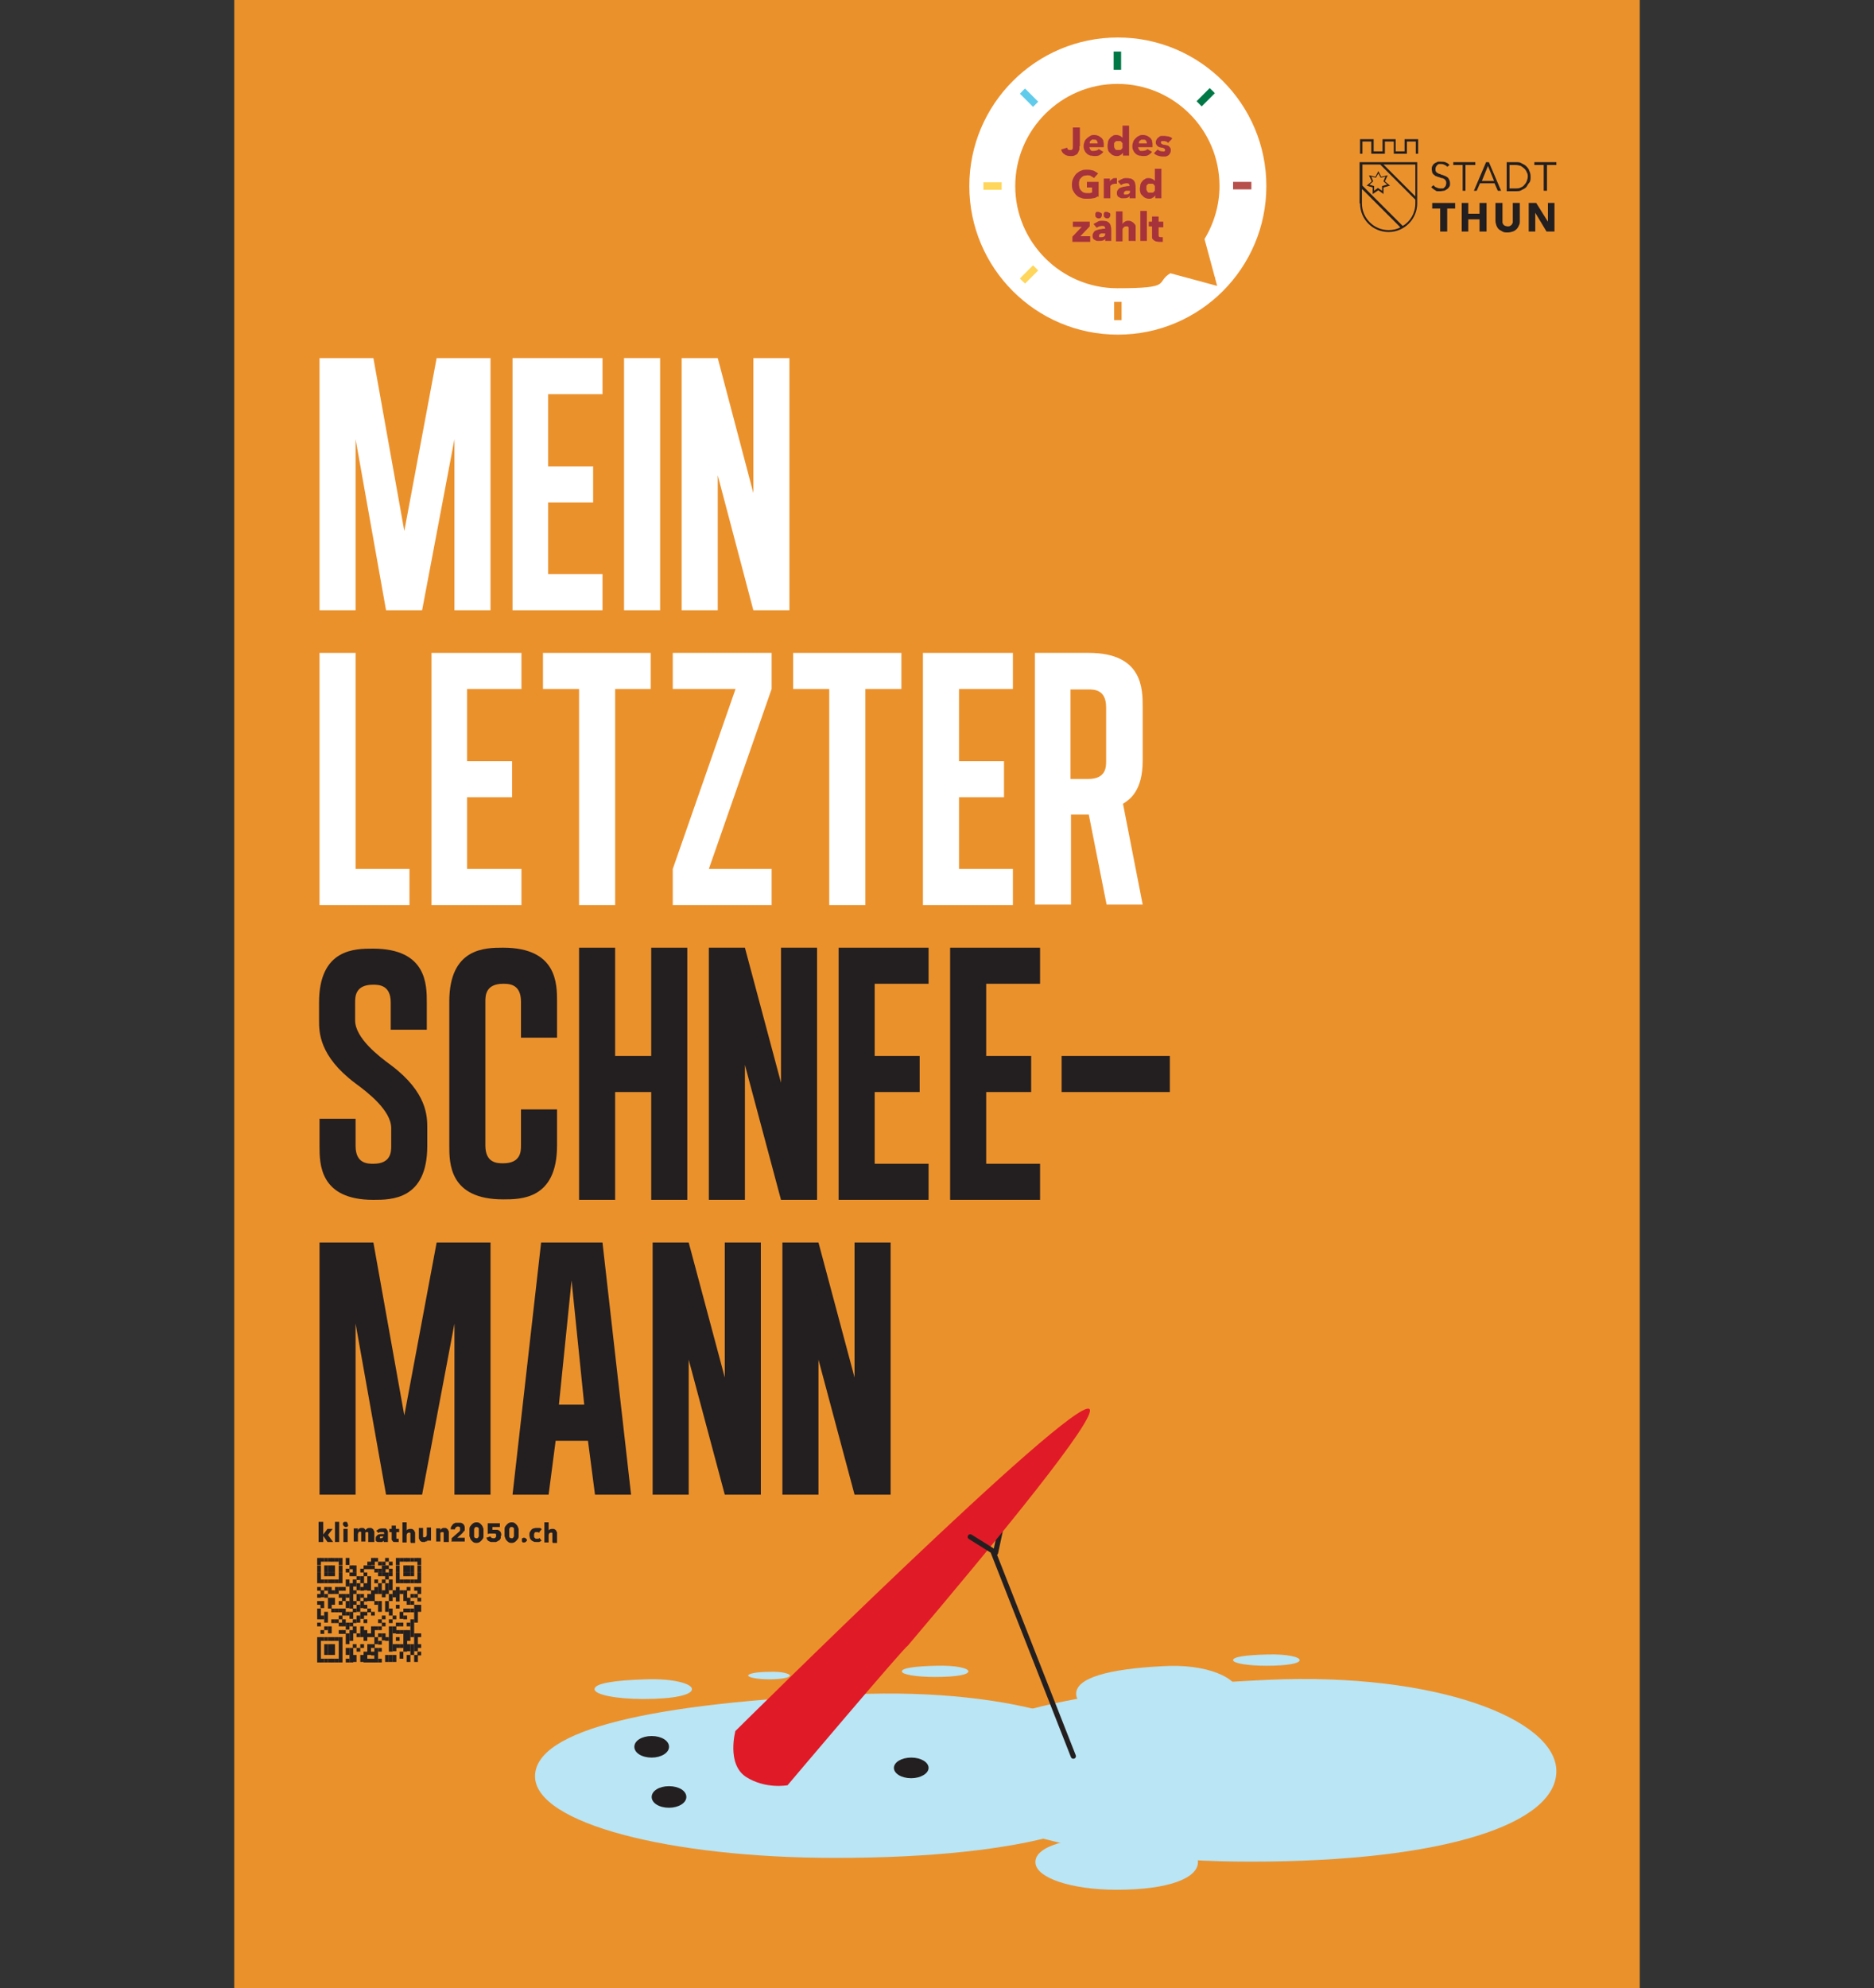 <?xml version="1.0" encoding="UTF-8"?>
<svg id="Layer_1" data-name="Layer 1" xmlns="http://www.w3.org/2000/svg" xmlns:xlink="http://www.w3.org/1999/xlink" version="1.1" viewBox="0 0 400 424.2">
  <rect x="0" y="0" width="400" height="424.2" fill="#333333" stroke="none"/>
  <defs>
    <style>
      .cls-1 {
        fill: #007846;
      }

      .cls-1, .cls-2, .cls-3, .cls-4, .cls-5, .cls-6, .cls-7, .cls-8, .cls-9, .cls-10, .cls-11, .cls-12 {
        stroke-width: 0px;
      }

      .cls-2 {
        fill: #ffd65c;
      }

      .cls-13 {
        clip-path: url(#clippath);
      }

      .cls-3, .cls-14 {
        fill: none;
      }

      .cls-4 {
        fill: #d1edf7;
      }

      .cls-5 {
        fill: #60cbea;
      }

      .cls-6 {
        fill: #a6323c;
      }

      .cls-15 {
        clip-path: url(#clippath-1);
      }

      .cls-16 {
        clip-path: url(#clippath-4);
      }

      .cls-17 {
        clip-path: url(#clippath-3);
      }

      .cls-18 {
        clip-path: url(#clippath-2);
      }

      .cls-19 {
        clip-path: url(#clippath-7);
      }

      .cls-20 {
        clip-path: url(#clippath-6);
      }

      .cls-21 {
        clip-path: url(#clippath-5);
      }

      .cls-7 {
        fill: #b74f4a;
      }

      .cls-8 {
        fill: #231f20;
      }

      .cls-9 {
        fill: #eb912c;
      }

      .cls-10 {
        fill: #e11a27;
      }

      .cls-14 {
        stroke: #231f20;
        stroke-linecap: round;
        stroke-linejoin: round;
        stroke-width: 1.1px;
      }

      .cls-11 {
        fill: #b9e5f4;
      }

      .cls-12 {
        fill: #fff;
      }
    </style>
    <clipPath id="clippath">
      <rect class="cls-3" x="50" y="0" width="300" height="424.2"/>
    </clipPath>
    <clipPath id="clippath-1">
      <rect class="cls-3" x="50" y="0" width="300" height="424.2"/>
    </clipPath>
    <clipPath id="clippath-2">
      <rect class="cls-3" x="50" y="0" width="300" height="424.2"/>
    </clipPath>
    <clipPath id="clippath-3">
      <rect class="cls-3" x="50" y="0" width="300" height="424.2"/>
    </clipPath>
    <clipPath id="clippath-4">
      <rect class="cls-3" x="50" y="0" width="300" height="424.2"/>
    </clipPath>
    <clipPath id="clippath-5">
      <path class="cls-3" d="M182.1,361.5c-42.8,1.8-67.9,7.5-67.9,17.5s28.7,17.4,64.1,17.4,64.1-7.3,64.1-17.4-21.7-17.7-52.7-17.7-5,0-7.5.2"/>
    </clipPath>
    <clipPath id="clippath-6">
      <rect class="cls-3" x="50" y="0" width="300" height="424.2"/>
    </clipPath>
    <clipPath id="clippath-7">
      <rect class="cls-3" x="50" y="0" width="300" height="424.2"/>
    </clipPath>
  </defs>
  <rect class="cls-9" x="50" width="300" height="424.2"/>
  <g class="cls-13">
    <path class="cls-8" d="M296.5,49.6s0,0,0,0c0,0,0,0,0,0h0ZM290.8,40.4l8.1,8.1c-.7.4-1.6.6-2.5.6-3.1,0-5.7-2.5-5.7-5.7v-3ZM290.8,35.1h3.8l7.5,7.5v.8c0,2.1-1.1,3.9-2.7,4.8l-8.6-8.6v-4.6ZM302.1,35.1v6.8s-6.8-6.8-6.8-6.8h6.8ZM290.3,43.4c0,3.4,2.7,6.1,6.1,6.1,3.4,0,6.1-2.8,6.1-6.1v-8.8h-12.3v8.8ZM294.1,40.1h0s0,0,0,0h0ZM290.8,30.2h1.9v2.6h2.9v-2.6h1.9v2.6h2.8v-2.6h1.9v2.6h.5v-3.1h-2.9v2.6h-1.9v-2.6h-2.8v2.6h-1.9v-2.6h-2.9v3.1h.5v-2.6ZM296,39.4l-1,.3v1s-.9-.6-.9-.6l-.8.6v-1s-1-.3-1-.3l.8-.7-.4-1,1,.2.5-.9h0s.5.9.5.9l1-.2-.4,1,.8.7ZM296.2,37.4l-1.4.3-.6-1.2h0s-.6,1.2-.6,1.2l-1.4-.3.6,1.3-1.1.9,1.3.4v1.4s1.2-.8,1.2-.8l1.1.8v-1.4s1.4-.4,1.4-.4l-1.1-.9.6-1.3Z"/>
    <path class="cls-8" d="M308.9,35.6c-.1-.2-.3-.3-.5-.4-.2-.1-.5-.2-.7-.2s-.3,0-.5,0c-.2,0-.3.1-.4.2s-.2.2-.3.4-.1.3-.1.5,0,.4.1.5c0,.1.2.2.3.3.1,0,.3.2.4.2.2,0,.3.1.5.2.2,0,.4.1.6.2.2,0,.4.2.6.3.2.1.3.3.4.5.1.2.2.4.2.8s0,.6-.2.8c-.1.2-.3.4-.5.5-.2.1-.4.3-.6.3-.2,0-.5.1-.7.1s-.4,0-.6,0c-.2,0-.4,0-.5-.2-.2,0-.3-.2-.5-.3-.1-.1-.3-.2-.4-.4l.5-.4c.1.2.3.4.6.5.2.1.5.2.8.2s.3,0,.5,0c.2,0,.3-.1.4-.2.1-.1.2-.2.3-.4,0-.1.1-.3.1-.5s0-.4-.1-.5c0-.1-.2-.3-.3-.4-.1,0-.3-.2-.5-.2s-.4-.1-.6-.2c-.2,0-.4-.1-.6-.2-.2,0-.4-.2-.5-.3-.2-.1-.3-.3-.4-.5,0-.2-.1-.4-.1-.7s0-.5.2-.8c.1-.2.3-.4.5-.5.2-.1.4-.2.6-.3.2,0,.5,0,.7,0,.4,0,.8,0,1.1.2.3.1.5.3.7.5l-.5.4Z"/>
  </g>
  <polygon class="cls-8" points="312.8 40.7 312.2 40.7 312.2 35.2 310.2 35.2 310.2 34.6 314.9 34.6 314.9 35.2 312.8 35.2 312.8 40.7"/>
  <path class="cls-8" d="M316.2,38.6h2.7l-1.3-3.2-1.3,3.2ZM315.3,40.7h-.7l2.6-6.1h.6l2.6,6.1h-.7l-.7-1.6h-3.1l-.7,1.6Z"/>
  <g class="cls-15">
    <path class="cls-8" d="M322.2,40.2h1.2c.5,0,.9,0,1.2-.2.3-.1.6-.3.8-.6.2-.2.4-.5.5-.8.1-.3.2-.6.2-.9s0-.6-.2-.9c-.1-.3-.3-.6-.5-.8-.2-.2-.5-.4-.8-.6-.3-.1-.7-.2-1.2-.2h-1.2v5ZM321.6,34.6h2c.4,0,.8,0,1.1.2s.7.3,1,.6c.3.3.6.6.7,1,.2.4.3.8.3,1.3s0,1-.3,1.3-.4.7-.7,1c-.3.3-.7.4-1,.6s-.8.2-1.1.2h-2v-6.1Z"/>
  </g>
  <polygon class="cls-8" points="330.2 40.7 329.5 40.7 329.5 35.2 327.5 35.2 327.5 34.6 332.2 34.6 332.2 35.2 330.2 35.2 330.2 40.7"/>
  <polygon class="cls-8" points="308.9 44.5 308.9 49.4 307.4 49.4 307.4 44.5 305.7 44.5 305.7 43.3 310.6 43.3 310.6 44.5 308.9 44.5"/>
  <polygon class="cls-8" points="315.8 49.4 315.8 46.8 313.4 46.8 313.4 49.4 312 49.4 312 43.3 313.4 43.3 313.4 45.6 315.8 45.6 315.8 43.3 317.3 43.3 317.3 49.4 315.8 49.4"/>
  <g class="cls-18">
    <path class="cls-8" d="M324.2,48.1c-.1.3-.3.6-.5.8-.2.2-.5.4-.8.5s-.7.2-1.1.2-.8,0-1.1-.2-.6-.3-.8-.5c-.2-.2-.4-.5-.5-.8-.1-.3-.2-.6-.2-1v-3.8h1.5v3.7c0,.2,0,.3,0,.5,0,.1.1.3.2.4,0,.1.2.2.4.3.1,0,.3.1.5.1s.4,0,.5-.1c.1,0,.3-.2.4-.3,0-.1.2-.3.2-.4,0-.1,0-.3,0-.5v-3.7h1.5v3.8c0,.4,0,.7-.2,1"/>
  </g>
  <polygon class="cls-8" points="330.1 49.4 327.7 45.4 327.7 45.4 327.7 49.4 326.3 49.4 326.3 43.3 327.9 43.3 330.4 47.3 330.4 47.3 330.4 43.3 331.8 43.3 331.8 49.4 330.1 49.4"/>
  <g class="cls-17">
    <path class="cls-12" d="M238.6,71.4c17.5,0,31.7-14.2,31.7-31.7s-14.2-31.7-31.7-31.7-31.7,14.2-31.7,31.7,14.2,31.7,31.7,31.7"/>
    <path class="cls-1" d="M239.3,14.9v-3.9c-.3,0-.5,0-.8,0s-.5,0-.8,0v3.9h1.5Z"/>
    <path class="cls-9" d="M237.8,64.4v3.9c.3,0,.5,0,.8,0s.5,0,.8,0v-3.9h-1.5Z"/>
    <path class="cls-5" d="M221.6,21.7l-2.8-2.8c-.4.3-.7.7-1.1,1.1l2.8,2.8,1.1-1.1Z"/>
    <path class="cls-9" d="M255.5,57.6l2.8,2.8c.4-.3.7-.7,1.1-1.1l-2.8-2.8-1.1,1.1Z"/>
    <path class="cls-2" d="M213.8,38.9h-3.9c0,.3,0,.5,0,.8s0,.5,0,.8h3.9v-1.5Z"/>
    <path class="cls-7" d="M263.2,40.4h3.9c0-.3,0-.5,0-.8s0-.5,0-.8h-3.9v1.5Z"/>
    <path class="cls-2" d="M220.5,56.6l-2.8,2.8c.3.4.7.7,1.1,1.1l2.8-2.8-1.1-1.1Z"/>
    <path class="cls-1" d="M256.5,22.7l2.8-2.8c-.3-.4-.7-.7-1.1-1.1l-2.8,2.8,1.1,1.1Z"/>
    <path class="cls-9" d="M260.3,39.7c0-12.1-9.8-21.8-21.8-21.8s-21.8,9.8-21.8,21.8,9.8,21.8,21.8,21.8,8-1.2,11.3-3.2l10,2.7-2.7-10c2-3.3,3.2-7.2,3.2-11.3"/>
    <path class="cls-6" d="M248.3,48.3v-1h-1v-1.1h-1.4v1.1h-.7v1h.7v1.8c0,.2,0,.4,0,.6,0,.2.1.3.3.5.1.1.3.2.5.3.2,0,.4.1.7.1s.3,0,.4,0c.1,0,.3,0,.4,0v-1c0,0-.1,0-.2,0,0,0-.1,0-.2,0-.2,0-.3,0-.4-.1s-.1-.2-.1-.4v-1.6h1ZM244.8,45h-1.4v6.4h1.4v-6.4ZM242.4,51.5v-2.6c0-.2,0-.4,0-.6,0-.2-.1-.4-.3-.6s-.3-.3-.5-.4c-.2-.1-.4-.2-.7-.2s-.5,0-.8.2c-.2.1-.4.3-.5.5h0v-2.7h-1.4v6.4h1.4v-2.3c0-.3,0-.5.2-.6.1-.2.3-.3.6-.3s.2,0,.3,0c0,0,.1.1.2.2,0,0,0,.2,0,.3,0,.1,0,.2,0,.3v2.3h1.4ZM234.9,45.4c-.1-.1-.3-.2-.5-.2s-.2,0-.3,0c0,0-.2,0-.2.2,0,0-.1.1-.1.2,0,0,0,.2,0,.3,0,.2,0,.4.2.5.1.1.3.2.5.2s.4,0,.5-.2c.1-.1.2-.3.2-.5s0-.4-.2-.5M236.7,45.4c-.1-.1-.3-.2-.5-.2s-.2,0-.3,0c0,0-.2,0-.2.2,0,0-.1.1-.1.2,0,0,0,.2,0,.3,0,.2,0,.4.2.5.1.1.3.2.5.2s.4,0,.5-.2c.1-.1.2-.3.2-.5s0-.4-.2-.5M234.1,48.6c.1-.1.3-.2.5-.3.2,0,.4-.1.6-.1s.4,0,.5.1c.1,0,.2.3.2.5h0c-.3,0-.6,0-.9.1-.3,0-.6.1-.9.2-.3.1-.5.2-.6.4s-.3.4-.3.7,0,.5.1.6c0,.2.2.3.4.4s.3.2.5.2c.2,0,.4,0,.5,0,.3,0,.5,0,.7-.1.2,0,.4-.2.5-.4h0v.5h1.3v-2.1c0-.4,0-.7-.1-1,0-.3-.2-.5-.3-.7-.2-.2-.4-.3-.6-.4-.2,0-.5-.1-.9-.1s-.7,0-1,.2-.6.3-.9.5l.7.8ZM235.9,49.8c0,.3,0,.5-.2.6-.2.2-.4.2-.6.2s-.1,0-.2,0c0,0-.1,0-.2,0s-.1,0-.1-.1c0,0,0-.1,0-.2,0-.1,0-.2.1-.3,0,0,.2-.1.3-.2.1,0,.3,0,.4,0,.2,0,.3,0,.5,0h.2ZM232.7,51.5v-1.1h-2.1l2-2.1v-1h-3.6v1.1h1.9l-2,2.1v1.1h3.8Z"/>
    <path class="cls-6" d="M246.5,40.6c0,.1-.1.2-.2.3,0,.1-.2.2-.3.2-.1,0-.3,0-.4,0s-.3,0-.4,0c-.1,0-.2-.1-.3-.2,0-.1-.1-.2-.2-.4,0-.1,0-.3,0-.4s0-.3,0-.4c0-.1.1-.2.2-.3,0,0,.2-.2.3-.2.1,0,.3,0,.4,0s.3,0,.4,0c.1,0,.2.1.3.2,0,.1.2.2.2.3,0,.1,0,.3,0,.4s0,.3,0,.4M247.9,42.4v-6.4h-1.4v2.6h0c-.1-.1-.3-.3-.5-.4-.2-.1-.5-.2-.8-.2s-.6,0-.8.2c-.2.1-.5.3-.6.5-.2.2-.3.4-.4.7,0,.3-.1.6-.1.8s0,.6.1.8c0,.3.2.5.4.7.2.2.4.4.6.5.2.1.5.2.8.2s.6,0,.8-.2c.3-.1.4-.3.6-.5h0v.6h1.3ZM239.3,39.5c.1-.1.3-.2.5-.3.2,0,.4-.1.6-.1s.4,0,.5.1c.1,0,.2.3.2.5h0c-.3,0-.6,0-.9.1-.3,0-.6.1-.9.2-.3.1-.5.2-.6.4-.2.2-.3.4-.3.7s0,.5.1.6c0,.2.2.3.4.4.2.1.3.2.5.2.2,0,.4,0,.5,0,.3,0,.5,0,.7-.1.2,0,.4-.2.5-.4h0v.5h1.3v-2.1c0-.4,0-.7-.1-1,0-.3-.2-.5-.3-.7-.2-.2-.4-.3-.6-.4-.2,0-.5-.1-.9-.1s-.7,0-1,.2c-.3.1-.6.3-.9.5l.7.8ZM241.2,40.7c0,.3,0,.5-.2.6-.2.2-.4.2-.6.2s-.1,0-.2,0c0,0-.1,0-.2,0,0,0-.1,0-.1-.1,0,0,0-.1,0-.2,0-.1,0-.2.1-.3,0,0,.2-.1.3-.2.1,0,.3,0,.4,0,.2,0,.3,0,.5,0h.2ZM238.4,38s0,0-.1,0c0,0-.1,0-.2,0-.3,0-.5,0-.7.2-.2.1-.4.3-.5.5h0v-.6h-1.3v4.2h1.4v-2.2c0,0,0-.2,0-.3,0-.1,0-.2.2-.3,0,0,.2-.2.3-.2.1,0,.3-.1.5-.1s.1,0,.2,0,.1,0,.2,0v-1.2ZM234.5,42v-3.2h-2.5v1.2h1.1v1.1c-.1,0-.3,0-.4.1-.2,0-.3,0-.5,0-.3,0-.6,0-.8-.1-.2,0-.4-.2-.6-.4-.2-.2-.3-.4-.4-.6,0-.2-.1-.5-.1-.8s0-.5.1-.8c0-.2.2-.4.4-.6.2-.2.3-.3.6-.4.2,0,.5-.1.7-.1s.6,0,.8.2c.2.1.4.2.6.4l.9-1c-.3-.2-.6-.4-1-.6-.4-.1-.8-.2-1.3-.2s-.9,0-1.3.2c-.4.1-.7.4-1,.6-.3.3-.5.6-.7,1-.2.4-.3.8-.3,1.3s0,.9.2,1.3c.2.4.4.7.7,1,.3.3.6.5,1,.6.4.2.8.2,1.3.2s.9,0,1.3-.1c.4,0,.7-.2,1-.4"/>
    <path class="cls-6" d="M250.2,29.5c-.2-.2-.5-.3-.8-.4-.3,0-.6-.1-.9-.1s-.4,0-.6,0c-.2,0-.4.1-.6.3-.2.1-.3.3-.4.4-.1.2-.2.4-.2.6s0,.4.1.5c0,.1.2.3.3.4.1,0,.2.2.4.2.1,0,.3.1.4.1.3,0,.5.1.6.2.1,0,.2.2.2.3s0,.2-.2.3-.2,0-.3,0c-.2,0-.4,0-.6-.1-.2,0-.3-.2-.5-.3l-.8.8c.2.2.5.4.8.5.3.1.7.2,1,.2s.4,0,.6,0c.2,0,.4-.1.6-.2.2-.1.3-.3.4-.4.1-.2.2-.4.2-.7s0-.4-.1-.5c0-.1-.2-.3-.3-.4-.1-.1-.3-.2-.4-.2-.2,0-.3-.1-.5-.1-.3,0-.5-.1-.6-.2-.1,0-.2-.1-.2-.3s0-.2.2-.3c.1,0,.2,0,.4,0s.3,0,.5.1c.2,0,.3.2.4.3l.8-.8ZM246,30.2c-.1-.3-.3-.5-.4-.7-.2-.2-.4-.3-.7-.5-.3-.1-.5-.2-.9-.2s-.6,0-.9.2c-.3.1-.5.3-.7.5-.2.2-.4.4-.5.7s-.2.6-.2.9,0,.7.2,1c.1.3.3.5.5.7s.5.3.7.4c.3,0,.6.1.9.1s.8,0,1.1-.2c.3-.2.6-.4.8-.7l-1-.6c0,.1-.2.2-.4.3-.2,0-.3.1-.6.1s-.2,0-.4,0c-.1,0-.2,0-.3-.2,0,0-.2-.2-.2-.3,0,0,0-.2-.1-.3h3.1c0,0,0-.1,0-.2v-.2c0-.4,0-.7-.2-1M243.1,30.6c0-.1,0-.2,0-.3,0,0,.1-.2.2-.3,0,0,.2-.1.3-.2.1,0,.2,0,.4,0,.3,0,.5,0,.6.2.1.2.2.3.2.6h-1.8ZM239.6,31.5c0,.1-.1.2-.2.3,0,.1-.2.2-.3.2-.1,0-.3,0-.4,0s-.3,0-.4,0c-.1,0-.2-.1-.3-.2,0-.1-.1-.2-.2-.4,0-.1,0-.3,0-.4s0-.3,0-.4c0-.1.1-.2.2-.3,0,0,.2-.2.3-.2.1,0,.3,0,.4,0s.3,0,.4,0c.1,0,.2.1.3.2,0,.1.2.2.2.3,0,.1,0,.3,0,.4s0,.3,0,.4M241,33.2v-6.4h-1.4v2.6h0c-.1-.1-.3-.3-.5-.4-.2-.1-.5-.2-.8-.2s-.6,0-.8.2c-.2.1-.5.3-.6.5-.2.2-.3.4-.4.7,0,.3-.1.6-.1.8s0,.6.1.9c0,.3.2.5.4.7.2.2.4.4.6.5.2.1.5.2.8.2s.6,0,.8-.2c.3-.1.4-.3.6-.5h0v.6h1.3ZM235.6,30.2c-.1-.3-.3-.5-.4-.7-.2-.2-.4-.3-.7-.5-.3-.1-.5-.2-.9-.2s-.6,0-.9.2-.5.3-.7.5c-.2.2-.4.4-.5.7-.1.3-.2.6-.2.9s0,.7.2,1c.1.3.3.5.5.7.2.2.5.3.7.4.3,0,.6.1.9.1s.8,0,1.1-.2.6-.4.8-.7l-1-.6c0,.1-.2.2-.4.3-.2,0-.3.1-.6.1s-.2,0-.4,0c-.1,0-.2,0-.3-.2,0,0-.2-.2-.2-.3,0,0,0-.2-.1-.3h3.1c0,0,0-.1,0-.2v-.2c0-.4,0-.7-.2-1M232.6,30.6c0-.1,0-.2,0-.3,0,0,.1-.2.2-.3,0,0,.2-.1.3-.2s.2,0,.4,0c.3,0,.5,0,.6.2.1.2.2.3.2.6h-1.8ZM230.5,31.2v-4h-1.5v4c0,.3,0,.5-.1.6,0,.2-.2.2-.5.2s-.3,0-.4-.1c-.1,0-.2-.2-.2-.4l-1.3.4c.1.4.3.8.7,1,.3.3.8.4,1.3.4s.7,0,1-.2c.3-.1.5-.3.6-.5.1-.2.2-.5.3-.7,0-.3,0-.5,0-.7"/>
  </g>
  <polygon class="cls-12" points="79.7 76.4 86.3 113.3 93.2 76.4 104.7 76.4 104.7 130.2 97 130.2 97 93.7 90.1 130.2 82.4 130.2 75.9 93.7 75.9 130.2 68.2 130.2 68.2 76.4 79.7 76.4"/>
  <polygon class="cls-12" points="109.4 76.4 128.6 76.4 128.6 84.1 117 84.1 117 99.5 126.6 99.5 126.6 107.2 117 107.2 117 122.5 128.6 122.5 128.6 130.2 109.4 130.2 109.4 76.4"/>
  <rect class="cls-12" x="133.2" y="76.4" width="7.7" height="53.8"/>
  <polygon class="cls-12" points="145.5 130.2 145.5 76.4 153.2 76.4 160.8 105.2 160.8 76.4 168.5 76.4 168.5 130.2 160.8 130.2 153.2 101.4 153.2 130.2 145.5 130.2"/>
  <polygon class="cls-12" points="68.2 139.3 75.9 139.3 75.9 185.4 87.4 185.4 87.4 193.1 68.2 193.1 68.2 139.3"/>
  <polygon class="cls-12" points="92.1 139.3 111.3 139.3 111.3 147 99.7 147 99.7 162.4 109.3 162.4 109.3 170.1 99.7 170.1 99.7 185.4 111.3 185.4 111.3 193.1 92.1 193.1 92.1 139.3"/>
  <polygon class="cls-12" points="138.9 147 131.3 147 131.3 193.1 123.6 193.1 123.6 147 115.9 147 115.9 139.3 138.9 139.3 138.9 147"/>
  <polygon class="cls-12" points="164.7 139.3 164.7 147 151.3 185.4 164.7 185.4 164.7 193.1 143.6 193.1 143.6 185.4 157 147 143.6 147 143.6 139.3 164.7 139.3"/>
  <polygon class="cls-12" points="192.4 147 184.7 147 184.7 193.1 177 193.1 177 147 169.3 147 169.3 139.3 192.4 139.3 192.4 147"/>
  <polygon class="cls-12" points="197 139.3 216.2 139.3 216.2 147 204.7 147 204.7 162.4 214.3 162.4 214.3 170.1 204.7 170.1 204.7 185.4 216.2 185.4 216.2 193.1 197 193.1 197 139.3"/>
  <path class="cls-12" d="M220.9,193.1v-53.8h11.5c11.5,0,11.5,7.7,11.5,11.5v11.5c0,6.5-2.8,8.3-4.2,9.2l4.2,21.5h-7.7l-3.8-19.2h-3.8v19.2h-7.7ZM228.5,147v19.2h3.8c3.8,0,3.8-2.6,3.8-3.8v-11.5c0-3.8-2.6-3.8-3.8-3.8h-3.8Z"/>
  <path class="cls-8" d="M68.2,238.7h7.7v5.8c0,3.8,2.6,3.8,3.8,3.8,3.8,0,3.8-2.6,3.8-3.8v-3.8c0-3.8-5.1-7.7-7.7-9.6-7.7-5.8-7.7-10.9-7.7-13.4v-3.8c0-11.5,7.7-11.5,11.5-11.5,11.5,0,11.5,7.7,11.5,11.5v5.8h-7.7v-5.8c0-3.8-2.6-3.8-3.8-3.8-3.8,0-3.8,2.6-3.8,3.8v3.8c0,3.8,5.1,7.7,7.7,9.6,7.7,5.8,7.7,10.9,7.7,13.4v3.8c0,11.5-7.7,11.5-11.5,11.5-11.5,0-11.5-7.7-11.5-11.5v-5.8Z"/>
  <path class="cls-8" d="M107.4,202.2c11.5,0,11.5,7.7,11.5,11.5v7.7h-7.7v-7.7c0-3.8-2.6-3.8-3.8-3.8-3.8,0-3.8,2.6-3.8,3.8v30.7c0,3.8,2.6,3.8,3.8,3.8,3.8,0,3.8-2.6,3.8-3.8v-7.7h7.7v7.7c0,11.5-7.7,11.5-11.5,11.5-11.5,0-11.5-7.7-11.5-11.5v-30.7c0-11.5,7.7-11.5,11.5-11.5Z"/>
  <polygon class="cls-8" points="131.3 202.2 131.3 225.3 139 225.3 139 202.2 146.7 202.2 146.7 256 139 256 139 233 131.3 233 131.3 256 123.6 256 123.6 202.2 131.3 202.2"/>
  <polygon class="cls-8" points="151.3 256 151.3 202.2 159 202.2 166.7 231 166.7 202.2 174.4 202.2 174.4 256 166.7 256 159 227.2 159 256 151.3 256"/>
  <polygon class="cls-8" points="179 202.2 198.2 202.2 198.2 209.9 186.7 209.9 186.7 225.3 196.3 225.3 196.3 233 186.7 233 186.7 248.3 198.2 248.3 198.2 256 179 256 179 202.2"/>
  <polygon class="cls-8" points="202.8 202.2 222 202.2 222 209.9 210.5 209.9 210.5 225.3 220.1 225.3 220.1 233 210.5 233 210.5 248.3 222 248.3 222 256 202.8 256 202.8 202.2"/>
  <rect class="cls-8" x="226.6" y="225.3" width="23.1" height="7.7"/>
  <polygon class="cls-8" points="79.7 265.1 86.3 302 93.2 265.1 104.7 265.1 104.7 318.9 97 318.9 97 282.4 90.1 318.9 82.4 318.9 75.9 282.4 75.9 318.9 68.2 318.9 68.2 265.1 79.7 265.1"/>
  <path class="cls-8" d="M122,273.2l-2.7,26.5h5.4l-2.7-26.5ZM109.4,318.9l6.1-53.8h13.1l6.1,53.8h-7.7l-1.5-11.5h-6.9l-1.5,11.5h-7.7Z"/>
  <polygon class="cls-8" points="139.3 318.9 139.3 265.1 147 265.1 154.7 293.9 154.7 265.1 162.4 265.1 162.4 318.9 154.7 318.9 147 290.1 147 318.9 139.3 318.9"/>
  <polygon class="cls-8" points="167 318.9 167 265.1 174.7 265.1 182.4 293.9 182.4 265.1 190.1 265.1 190.1 318.9 182.4 318.9 174.7 290.1 174.7 318.9 167 318.9"/>
  <g class="cls-16">
    <path class="cls-11" d="M178.3,396.4c41.2,0,64.1-7.3,64.1-17.4s-25.3-19-60.3-17.5c-42.8,1.8-67.9,7.5-67.9,17.5s28.7,17.4,64.1,17.4"/>
  </g>
  <g class="cls-21">
    <path class="cls-4" d="M135.4,338.1s-2.2-2.7-.9-4.7c1.3-2,3.5-2.5,3.5-2.5,0,0,4.8,2.3,11.3,5.4,0,.1,0,.3,0,.5,0,.6.6.8,1.2.8-.3.3-.4.6-.3,1.2.1.7,1,.9,1.7.6.2,0,.5-.2.6-.4.3.5,1,.5,1.6.3.2,0,.4-.2.5-.3,12.4,6.1,27,13.6,26.3,14.6-1.2,1.8-45.6-15.5-45.6-15.5"/>
  </g>
  <g class="cls-20">
    <path class="cls-11" d="M266.9,397.2c41.9,0,65.3-8.2,65.3-19.3s-25.7-21.1-61.4-19.5c-43.6,2-69.2,8.3-69.2,19.5s29.2,19.3,65.3,19.3"/>
    <path class="cls-11" d="M247.1,367.3c11.1,0,17.3-2.5,17.3-5.9s-6.8-6.5-16.3-5.9c-11.6.6-18.4,2.5-18.4,5.9s7.8,5.9,17.3,5.9"/>
    <path class="cls-11" d="M270.3,355.4c4.6,0,7.1-.5,7.1-1.2s-2.8-1.3-6.7-1.2c-4.7.1-7.5.5-7.5,1.2s3.2,1.2,7.1,1.2"/>
    <path class="cls-11" d="M199.6,357.8c4.6,0,7.1-.5,7.1-1.2s-2.8-1.3-6.7-1.2c-4.7.1-7.5.5-7.5,1.2s3.2,1.2,7.1,1.2"/>
    <path class="cls-11" d="M137.3,362.5c6.7,0,10.4-.9,10.4-2.1s-4.1-2.3-9.8-2.1c-7,.2-11,.9-11,2.1s4.7,2.1,10.4,2.1"/>
    <path class="cls-11" d="M164.1,358.3c2.9,0,4.5-.4,4.5-.8s-1.8-.9-4.2-.8c-3,0-4.7.4-4.7.8s2,.8,4.5.8"/>
    <path class="cls-11" d="M238.4,403.2c11.1,0,17.3-2.5,17.3-5.9s-6.8-6.5-16.3-5.9c-11.6.6-18.4,2.5-18.4,5.9s7.8,5.9,17.3,5.9"/>
    <path class="cls-8" d="M142.8,385.7c2,0,3.7-1,3.7-2.3s-1.6-2.3-3.7-2.3-3.7,1-3.7,2.3,1.6,2.3,3.7,2.3"/>
    <path class="cls-8" d="M139.1,375c2,0,3.7-1,3.7-2.3s-1.6-2.3-3.7-2.3-3.7,1-3.7,2.3,1.6,2.3,3.7,2.3"/>
    <path class="cls-8" d="M194.5,379.4c2,0,3.7-1,3.7-2.2s-1.6-2.2-3.7-2.2-3.7,1-3.7,2.2,1.6,2.2,3.7,2.2"/>
  </g>
  <line class="cls-14" x1="212.5" y1="331.3" x2="214.2" y2="323.4"/>
  <g class="cls-19">
    <path class="cls-10" d="M157,369.2s-2,7.1,2.2,9.9c4.2,2.7,8.9,1.8,8.9,1.8,0,0,25.2-29.8,25.6-29.7,18.9-22.3,41-49.2,38.8-50.6-3.8-2.4-75.5,68.7-75.5,68.7"/>
  </g>
  <polyline class="cls-14" points="207.1 327.9 211.9 330.9 229.1 374.7"/>
  <polygon class="cls-8" points="71.1 329 69.9 329 69 327.7 69 327.7 69 329 68 329 68 324.7 69 324.7 69 327.4 69 327.4 69.9 326.2 71 326.2 70 327.5 71.1 329"/>
  <rect class="cls-8" x="71.5" y="324.7" width=".9" height="4.3"/>
  <path class="cls-8" d="M73.3,329v-2.8h.9v2.8h-.9ZM74.3,325.3c0,.1,0,.2,0,.2,0,0,0,.1-.1.2,0,0-.1,0-.2.1,0,0-.2,0-.2,0-.2,0-.3-.1-.4-.2-.2-.2-.2-.3-.2-.4,0-.1,0-.2,0-.2,0,0,0-.1.1-.2,0,0,.1,0,.2-.1,0,0,.2,0,.2,0,.1,0,.2,0,.2,0,0,0,.1,0,.2.1,0,0,0,.1.1.2,0,0,0,.2,0,.2Z"/>
  <path class="cls-8" d="M78.6,329v-1.6c0-.1,0-.2,0-.2,0-.1,0-.2,0-.2,0,0,0-.1-.1-.1,0,0-.2,0-.2,0-.1,0-.2,0-.2,0,0,0-.1.1-.1.1,0,0,0,.2,0,.2,0,.1,0,.2,0,.2v1.5h-.9v-1.6c0-.2,0-.3,0-.4,0-.1-.2-.1-.3-.1-.2,0-.3.1-.3.2-.1.2-.1.3-.1.4v1.5h-.9v-2.8h.9v.4h0c0,0,.1-.1.1-.2,0,0,.1-.1.2-.2.1,0,.2,0,.2-.1.1,0,.2,0,.3,0,.3,0,.5,0,.5.1.2.1.3.3.3.4.1-.2.3-.3.4-.4.2-.1.4-.1.5-.1.3,0,.4,0,.5.1.2.1.3.2.3.3.1.2.2.3.2.4,0,.2,0,.3,0,.4v1.8h-.9Z"/>
  <path class="cls-8" d="M80.3,326.6c.3-.2.5-.3.6-.4.3-.1.6-.1.7-.1.4,0,.5,0,.6,0,.2,0,.4.2.4.3.2.2.2.4.2.5,0,.3,0,.5,0,.7v1.4h-.9v-.3h0c-.1.2-.3.2-.3.3-.2,0-.4,0-.5,0-.2,0-.3,0-.4,0-.2,0-.3-.1-.3-.1-.2-.1-.2-.2-.2-.3,0-.2,0-.3,0-.4,0-.3.1-.4.2-.5.2-.2.3-.3.4-.3.3-.1.5-.1.6-.1.3,0,.5,0,.6,0h0c0-.3,0-.3-.1-.4-.1,0-.3,0-.4,0-.2,0-.3,0-.4,0-.2,0-.3.2-.3.2l-.5-.5ZM82,327.8h-.1c-.2,0-.3,0-.3,0-.2,0-.2,0-.3,0-.1,0-.2,0-.2.1,0,0,0,.2,0,.2,0,0,0,.1,0,.1,0,0,0,0,0,0,0,0,.1,0,.1,0,0,0,.1,0,.1,0,.3,0,.4-.1.4-.2.2-.2.2-.3.2-.4h0Z"/>
  <path class="cls-8" d="M84.6,326.9v1.1c0,.2,0,.3,0,.3,0,0,.2,0,.3,0s.1,0,.1,0c0,0,.1,0,.1,0v.7c0,0-.2,0-.2,0-.1,0-.2,0-.3,0-.3,0-.4,0-.5,0-.2,0-.3-.2-.3-.2-.1-.1-.2-.3-.2-.3,0-.2,0-.3,0-.4v-1.2h-.5v-.7h.5v-.7h.9v.7h.7v.7h-.7Z"/>
  <path class="cls-8" d="M87.6,329v-1.5c0-.1,0-.2,0-.2,0-.1,0-.2,0-.2,0,0-.1-.1-.1-.1,0,0-.2,0-.2,0-.2,0-.3.1-.4.2-.1.2-.1.3-.1.4v1.5h-.9v-4.3h.9v1.8h0c0-.2.2-.3.3-.3.2-.1.4-.1.5-.1.3,0,.4,0,.5.1.2.1.3.2.3.3.1.2.2.3.2.4,0,.2,0,.4,0,.4v1.8h-.9Z"/>
  <path class="cls-8" d="M91.2,329v-.4h0c0,0-.1.2-.1.2,0,0-.2.1-.2.1-.1,0-.2,0-.2.1-.1,0-.2,0-.3,0-.3,0-.4,0-.5-.1-.2-.1-.3-.2-.3-.3-.1-.2-.2-.3-.2-.4,0-.2,0-.4,0-.4v-1.8h.9v1.5c0,.1,0,.2,0,.2,0,.1,0,.2,0,.2,0,0,.1.1.1.1,0,0,.2,0,.2,0,.2,0,.3-.1.4-.2.1-.2.1-.3.1-.4v-1.5h.9v2.8h-.9Z"/>
  <path class="cls-8" d="M94.7,329v-1.6c0-.1,0-.2,0-.2,0-.1,0-.2,0-.2,0,0-.1-.1-.1-.1,0,0-.2,0-.2,0-.1,0-.2,0-.2,0,0,0-.1.1-.2.1,0,0,0,.2,0,.2,0,.1,0,.2,0,.2v1.5h-.9v-2.8h.9v.4h0c0,0,.1-.2.1-.2,0,0,.2-.1.2-.2.1,0,.2,0,.2-.1.1,0,.2,0,.3,0,.3,0,.4,0,.5.1.2.1.3.2.3.3.1.2.2.3.2.4,0,.2,0,.4,0,.4v1.8h-.9Z"/>
  <path class="cls-8" d="M96.4,329v-.8l1.6-1.4c.1-.1.2-.2.2-.3,0-.1,0-.3,0-.3,0-.2,0-.3-.1-.4-.1-.1-.3-.1-.4-.1-.2,0-.3.1-.4.2-.2.2-.2.4-.2.4h-.9c0-.4.1-.6.2-.7.1-.2.3-.4.3-.4.2-.2.4-.2.5-.3.3,0,.5,0,.6,0,.3,0,.5,0,.5,0,.3,0,.4.2.5.2.2.2.3.3.3.4.1.2.1.4.1.5,0,.2,0,.3,0,.4,0,.2-.1.3-.2.3,0,.1-.2.2-.2.3-.1.1-.2.2-.3.3l-.9.8h1.6v.8h-2.9Z"/>
  <path class="cls-8" d="M102.2,327c0-.2,0-.3,0-.4,0-.2,0-.4,0-.4,0-.2-.1-.3-.2-.3-.1-.1-.2-.1-.3-.1-.2,0-.3,0-.3.1-.1.1-.2.3-.2.3,0,.2,0,.3,0,.4,0,.2,0,.4,0,.4,0,.2,0,.3,0,.4,0,.2,0,.4,0,.4,0,.2.1.3.2.3.1.1.2.1.3.1.2,0,.3,0,.3-.1.1-.1.2-.3.2-.3,0-.2,0-.4,0-.4,0-.2,0-.4,0-.4ZM103.2,327c0,.4,0,.7,0,.8,0,.4-.2.6-.3.7-.2.3-.4.4-.5.5-.3.2-.6.2-.7.2-.4,0-.6-.1-.7-.2-.3-.2-.4-.4-.5-.5-.2-.3-.2-.6-.3-.7,0-.4,0-.7,0-.8,0-.4,0-.7,0-.8,0-.4.2-.6.3-.7.2-.3.4-.4.5-.5.3-.2.6-.2.7-.2.4,0,.6.1.7.2.3.2.4.4.5.5.2.3.2.5.3.7,0,.4,0,.7,0,.8Z"/>
  <path class="cls-8" d="M106.9,327.7c0,.4,0,.6-.1.6-.1.3-.3.4-.4.4-.2.2-.4.2-.5.3-.3,0-.5,0-.6,0-.3,0-.4,0-.5,0-.2,0-.4-.2-.5-.2-.2-.1-.3-.3-.3-.3-.1-.2-.2-.4-.2-.4l.9-.3c0,.2.2.3.2.3.2.1.3.1.4.1.2,0,.4,0,.4-.1.2-.1.2-.3.2-.4,0-.2,0-.3,0-.3,0-.1-.2-.2-.2-.2-.1,0-.2,0-.3,0-.1,0-.2,0-.3,0-.2,0-.4,0-.5,0-.3,0-.4.1-.5.1v-2.3h2.6v.8h-1.6v.6c0,0,.1,0,.2,0,.1,0,.2,0,.2,0,.3,0,.5,0,.6,0,.3,0,.4.2.5.2.2.2.3.3.3.4.1.2.1.5.1.6Z"/>
  <path class="cls-8" d="M109.7,327c0-.2,0-.3,0-.4,0-.2,0-.4,0-.4,0-.2-.1-.3-.2-.3-.1-.1-.2-.1-.3-.1-.2,0-.3,0-.3.1-.1.1-.2.3-.2.3,0,.2,0,.3,0,.4,0,.2,0,.4,0,.4,0,.2,0,.3,0,.4,0,.2,0,.4,0,.4,0,.2.1.3.2.3.1.1.2.1.3.1.2,0,.3,0,.3-.1.1-.1.2-.3.2-.3,0-.2,0-.4,0-.4,0-.2,0-.4,0-.4ZM110.7,327c0,.4,0,.7,0,.8,0,.4-.2.6-.3.7-.2.3-.4.4-.5.5-.3.2-.6.2-.7.2-.4,0-.6-.1-.7-.2-.3-.2-.4-.4-.5-.5-.2-.3-.2-.6-.3-.7,0-.4,0-.7,0-.8,0-.4,0-.7,0-.8,0-.4.2-.6.3-.7.2-.3.4-.4.5-.5.3-.2.6-.2.7-.2.4,0,.6.1.7.2.3.2.4.4.5.5.2.3.2.5.3.7,0,.4,0,.7,0,.8Z"/>
  <path class="cls-8" d="M112.5,328.5c0,.2-.1.3-.2.4-.2.2-.3.2-.4.2-.1,0-.2,0-.2,0-.1,0-.2,0-.2-.1,0,0-.1-.1-.1-.2,0,0,0-.2,0-.2,0-.1,0-.2,0-.2,0-.1,0-.2.1-.2,0,0,.2-.1.2-.1.1,0,.2,0,.2,0,.2,0,.3.1.4.2.2.2.2.3.2.4Z"/>
  <path class="cls-8" d="M115.1,327.1c0-.1-.2-.1-.2-.2-.1,0-.2,0-.3,0-.1,0-.2,0-.3,0-.1,0-.2.1-.2.2,0,0-.1.2-.1.2,0,.1,0,.2,0,.3,0,.1,0,.2,0,.3,0,.1.1.2.1.2,0,0,.2.1.2.2.1,0,.2,0,.3,0,.1,0,.2,0,.3,0,.1,0,.2-.1.2-.2l.5.6c-.2.2-.4.2-.5.3-.3,0-.5,0-.6,0-.3,0-.5,0-.6-.1-.3-.1-.4-.2-.5-.3-.2-.2-.3-.4-.3-.5-.1-.3-.1-.5-.1-.6,0-.3,0-.5.1-.6.1-.3.3-.4.3-.5.2-.2.4-.3.5-.3.3-.1.5-.1.6-.1s.3,0,.3,0c.2,0,.2,0,.3,0,.1,0,.2,0,.3.1.1,0,.2.1.2.2l-.5.6Z"/>
  <path class="cls-8" d="M117.9,329v-1.5c0-.1,0-.2,0-.2,0-.1,0-.2,0-.2,0,0-.1-.1-.1-.1,0,0-.2,0-.2,0-.2,0-.3.1-.4.2-.1.2-.1.3-.1.4v1.5h-.9v-4.3h.9v1.8h0c0-.2.2-.3.3-.3.2-.1.4-.1.5-.1.3,0,.4,0,.5.1.2.1.3.2.3.3.1.2.2.3.2.4,0,.2,0,.4,0,.4v1.8h-.9Z"/>
  <rect class="cls-8" x="67.7" y="332.4" width=".8" height="1.5"/>
  <rect class="cls-8" x="67.7" y="334" width=".8" height="1.5"/>
  <rect class="cls-8" x="67.7" y="335.5" width=".8" height="2.3"/>
  <rect class="cls-8" x="67.7" y="338.6" width=".8" height=".8"/>
  <rect class="cls-8" x="67.7" y="340.1" width=".8" height=".8"/>
  <rect class="cls-8" x="67.7" y="341.6" width=".8" height=".8"/>
  <rect class="cls-8" x="67.7" y="343.2" width=".8" height="2.3"/>
  <rect class="cls-8" x="67.7" y="346.2" width=".8" height=".8"/>
  <rect class="cls-8" x="67.7" y="349.3" width=".8" height="5.4"/>
  <rect class="cls-8" x="68.4" y="332.4" width=".8" height=".8"/>
  <rect class="cls-8" x="68.4" y="337" width=".8" height=".8"/>
  <rect class="cls-8" x="68.4" y="339.3" width=".8" height="1.5"/>
  <rect class="cls-8" x="68.4" y="341.6" width=".8" height="1.5"/>
  <rect class="cls-8" x="68.4" y="344.7" width=".8" height=".8"/>
  <rect class="cls-8" x="68.4" y="347.8" width=".8" height=".8"/>
  <rect class="cls-8" x="68.4" y="349.3" width=".8" height=".8"/>
  <rect class="cls-8" x="68.4" y="353.9" width=".8" height=".8"/>
  <rect class="cls-8" x="69.2" y="332.4" width=".8" height=".8"/>
  <rect class="cls-8" x="69.2" y="334" width=".8" height="1.5"/>
  <rect class="cls-8" x="69.2" y="335.5" width=".8" height=".8"/>
  <rect class="cls-8" x="69.2" y="337" width=".8" height=".8"/>
  <rect class="cls-8" x="69.2" y="338.6" width=".8" height=".8"/>
  <rect class="cls-8" x="69.2" y="340.1" width=".8" height=".8"/>
  <rect class="cls-8" x="69.2" y="343.9" width=".8" height="2.3"/>
  <rect class="cls-8" x="69.2" y="347" width=".8" height=".8"/>
  <rect class="cls-8" x="69.2" y="349.3" width=".8" height=".8"/>
  <rect class="cls-8" x="69.2" y="350.8" width=".8" height="2.3"/>
  <rect class="cls-8" x="69.2" y="353.9" width=".8" height=".8"/>
  <rect class="cls-8" x="70" y="332.4" width=".8" height=".8"/>
  <rect class="cls-8" x="70" y="334" width=".8" height="1.5"/>
  <rect class="cls-8" x="70" y="335.5" width=".8" height=".8"/>
  <rect class="cls-8" x="70" y="337" width=".8" height=".8"/>
  <rect class="cls-8" x="70" y="338.6" width=".8" height="1.5"/>
  <rect class="cls-8" x="70" y="340.9" width=".8" height="2.3"/>
  <rect class="cls-8" x="70" y="347" width=".8" height="1.5"/>
  <rect class="cls-8" x="70" y="349.3" width=".8" height=".8"/>
  <rect class="cls-8" x="70" y="350.8" width=".8" height="2.3"/>
  <rect class="cls-8" x="70" y="353.9" width=".8" height=".8"/>
  <rect class="cls-8" x="70.7" y="332.4" width=".8" height=".8"/>
  <rect class="cls-8" x="70.7" y="334" width=".8" height="1.5"/>
  <rect class="cls-8" x="70.7" y="335.5" width=".8" height=".8"/>
  <rect class="cls-8" x="70.7" y="337" width=".8" height=".8"/>
  <rect class="cls-8" x="70.7" y="339.3" width=".8" height=".8"/>
  <rect class="cls-8" x="70.7" y="340.9" width=".8" height="1.5"/>
  <rect class="cls-8" x="70.7" y="343.2" width=".8" height=".8"/>
  <rect class="cls-8" x="70.7" y="345.5" width=".8" height=".8"/>
  <rect class="cls-8" x="70.7" y="349.3" width=".8" height=".8"/>
  <rect class="cls-8" x="70.7" y="350.8" width=".8" height="2.3"/>
  <rect class="cls-8" x="70.7" y="353.9" width=".8" height=".8"/>
  <rect class="cls-8" x="71.5" y="332.4" width=".8" height=".8"/>
  <rect class="cls-8" x="71.5" y="337" width=".8" height=".8"/>
  <rect class="cls-8" x="71.5" y="338.6" width=".8" height="1.5"/>
  <rect class="cls-8" x="71.5" y="343.2" width=".8" height=".8"/>
  <rect class="cls-8" x="71.5" y="345.5" width=".8" height=".8"/>
  <rect class="cls-8" x="71.5" y="349.3" width=".8" height=".8"/>
  <rect class="cls-8" x="71.5" y="353.9" width=".8" height=".8"/>
  <rect class="cls-8" x="72.3" y="332.4" width=".8" height="1.5"/>
  <rect class="cls-8" x="72.3" y="334" width=".8" height="1.5"/>
  <rect class="cls-8" x="72.3" y="335.5" width=".8" height="2.3"/>
  <rect class="cls-8" x="72.3" y="338.6" width=".8" height=".8"/>
  <rect class="cls-8" x="72.3" y="340.1" width=".8" height=".8"/>
  <rect class="cls-8" x="72.3" y="341.6" width=".8" height=".8"/>
  <rect class="cls-8" x="72.3" y="343.2" width=".8" height=".8"/>
  <rect class="cls-8" x="72.3" y="344.7" width=".8" height=".8"/>
  <rect class="cls-8" x="72.3" y="346.2" width=".8" height=".8"/>
  <rect class="cls-8" x="72.3" y="347.8" width=".8" height=".8"/>
  <rect class="cls-8" x="72.3" y="349.3" width=".8" height="5.4"/>
  <rect class="cls-8" x="73" y="338.6" width=".8" height=".8"/>
  <rect class="cls-8" x="73" y="340.1" width=".8" height="1.5"/>
  <rect class="cls-8" x="73" y="343.2" width=".8" height="1.5"/>
  <rect class="cls-8" x="73" y="345.5" width=".8" height="1.5"/>
  <rect class="cls-8" x="73" y="347.8" width=".8" height=".8"/>
  <rect class="cls-8" x="73.8" y="332.4" width=".8" height="1.5"/>
  <rect class="cls-8" x="73.8" y="334.7" width=".8" height=".8"/>
  <rect class="cls-8" x="73.8" y="337" width=".8" height="1.5"/>
  <rect class="cls-8" x="73.8" y="340.1" width=".8" height=".8"/>
  <rect class="cls-8" x="73.8" y="341.6" width=".8" height="1.5"/>
  <rect class="cls-8" x="73.8" y="343.9" width=".8" height=".8"/>
  <rect class="cls-8" x="73.8" y="346.2" width=".8" height="1.5"/>
  <rect class="cls-8" x="73.8" y="348.5" width=".8" height="2.3"/>
  <rect class="cls-8" x="73.8" y="351.6" width=".8" height="1.5"/>
  <rect class="cls-8" x="73.8" y="353.9" width=".8" height=".8"/>
  <rect class="cls-8" x="74.6" y="334" width=".8" height=".8"/>
  <rect class="cls-8" x="74.6" y="335.5" width=".8" height=".8"/>
  <rect class="cls-8" x="74.6" y="337.8" width=".8" height="5.4"/>
  <rect class="cls-8" x="74.6" y="343.9" width=".8" height="1.5"/>
  <rect class="cls-8" x="74.6" y="346.2" width=".8" height=".8"/>
  <rect class="cls-8" x="74.6" y="347.8" width=".8" height="2.3"/>
  <rect class="cls-8" x="74.6" y="351.6" width=".8" height="3.1"/>
  <rect class="cls-8" x="75.3" y="334" width=".8" height="1.5"/>
  <rect class="cls-8" x="75.3" y="335.5" width=".8" height=".8"/>
  <rect class="cls-8" x="75.3" y="337" width=".8" height="1.5"/>
  <rect class="cls-8" x="75.3" y="339.3" width=".8" height=".8"/>
  <rect class="cls-8" x="75.3" y="341.6" width=".8" height=".8"/>
  <rect class="cls-8" x="75.3" y="343.2" width=".8" height=".8"/>
  <rect class="cls-8" x="75.3" y="345.5" width=".8" height=".8"/>
  <rect class="cls-8" x="75.3" y="347" width=".8" height="1.5"/>
  <rect class="cls-8" x="75.3" y="350.8" width=".8" height=".8"/>
  <rect class="cls-8" x="75.3" y="353.1" width=".8" height="1.5"/>
  <rect class="cls-8" x="76.1" y="336.3" width=".8" height=".8"/>
  <rect class="cls-8" x="76.1" y="337.8" width=".8" height="1.5"/>
  <rect class="cls-8" x="76.1" y="340.1" width=".8" height="1.5"/>
  <rect class="cls-8" x="76.1" y="342.4" width=".8" height="1.5"/>
  <rect class="cls-8" x="76.1" y="344.7" width=".8" height="1.5"/>
  <rect class="cls-8" x="76.1" y="348.5" width=".8" height=".8"/>
  <rect class="cls-8" x="76.1" y="351.6" width=".8" height=".8"/>
  <rect class="cls-8" x="76.9" y="334.7" width=".8" height=".8"/>
  <rect class="cls-8" x="76.9" y="336.3" width=".8" height="1.5"/>
  <rect class="cls-8" x="76.9" y="338.6" width=".8" height=".8"/>
  <rect class="cls-8" x="76.9" y="340.1" width=".8" height=".8"/>
  <rect class="cls-8" x="76.9" y="341.6" width=".8" height="1.5"/>
  <rect class="cls-8" x="76.9" y="343.9" width=".8" height="1.5"/>
  <rect class="cls-8" x="76.9" y="347" width=".8" height="2.3"/>
  <rect class="cls-8" x="76.9" y="350.8" width=".8" height=".8"/>
  <rect class="cls-8" x="76.9" y="353.1" width=".8" height="1.5"/>
  <rect class="cls-8" x="77.6" y="334" width=".8" height=".8"/>
  <rect class="cls-8" x="77.6" y="335.5" width=".8" height=".8"/>
  <rect class="cls-8" x="77.6" y="337.8" width=".8" height="1.5"/>
  <rect class="cls-8" x="77.6" y="340.9" width=".8" height=".8"/>
  <rect class="cls-8" x="77.6" y="342.4" width=".8" height=".8"/>
  <rect class="cls-8" x="77.6" y="343.9" width=".8" height=".8"/>
  <rect class="cls-8" x="77.6" y="345.5" width=".8" height=".8"/>
  <rect class="cls-8" x="77.6" y="347.8" width=".8" height="2.3"/>
  <rect class="cls-8" x="77.6" y="352.4" width=".8" height="2.3"/>
  <rect class="cls-8" x="78.4" y="333.2" width=".8" height=".8"/>
  <rect class="cls-8" x="78.4" y="334" width=".8" height=".8"/>
  <rect class="cls-8" x="78.4" y="336.3" width=".8" height="3.1"/>
  <rect class="cls-8" x="78.4" y="340.1" width=".8" height="1.5"/>
  <rect class="cls-8" x="78.4" y="343.2" width=".8" height=".8"/>
  <rect class="cls-8" x="78.4" y="348.5" width=".8" height=".8"/>
  <rect class="cls-8" x="78.4" y="350.8" width=".8" height="2.3"/>
  <rect class="cls-8" x="78.4" y="353.9" width=".8" height=".8"/>
  <rect class="cls-8" x="79.2" y="332.4" width=".8" height="1.5"/>
  <rect class="cls-8" x="79.2" y="334" width=".8" height=".8"/>
  <rect class="cls-8" x="79.2" y="339.3" width=".8" height="2.3"/>
  <rect class="cls-8" x="79.2" y="343.9" width=".8" height=".8"/>
  <rect class="cls-8" x="79.2" y="347" width=".8" height="2.3"/>
  <rect class="cls-8" x="79.2" y="350.8" width=".8" height=".8"/>
  <rect class="cls-8" x="79.2" y="352.4" width=".8" height=".8"/>
  <rect class="cls-8" x="79.2" y="353.9" width=".8" height=".8"/>
  <rect class="cls-8" x="79.9" y="332.4" width=".8" height=".8"/>
  <rect class="cls-8" x="79.9" y="334.7" width=".8" height=".8"/>
  <rect class="cls-8" x="79.9" y="337" width=".8" height=".8"/>
  <rect class="cls-8" x="79.9" y="338.6" width=".8" height="1.5"/>
  <rect class="cls-8" x="79.9" y="341.6" width=".8" height=".8"/>
  <rect class="cls-8" x="79.9" y="347" width=".8" height=".8"/>
  <rect class="cls-8" x="79.9" y="349.3" width=".8" height="1.5"/>
  <rect class="cls-8" x="79.9" y="351.6" width=".8" height="3.1"/>
  <rect class="cls-8" x="80.7" y="333.2" width=".8" height=".8"/>
  <rect class="cls-8" x="80.7" y="334.7" width=".8" height=".8"/>
  <rect class="cls-8" x="80.7" y="335.5" width=".8" height=".8"/>
  <rect class="cls-8" x="80.7" y="337.8" width=".8" height="2.3"/>
  <rect class="cls-8" x="80.7" y="341.6" width=".8" height="2.3"/>
  <rect class="cls-8" x="80.7" y="345.5" width=".8" height=".8"/>
  <rect class="cls-8" x="80.7" y="347" width=".8" height=".8"/>
  <rect class="cls-8" x="80.7" y="348.5" width=".8" height=".8"/>
  <rect class="cls-8" x="80.7" y="350.1" width=".8" height=".8"/>
  <rect class="cls-8" x="80.7" y="351.6" width=".8" height=".8"/>
  <rect class="cls-8" x="80.7" y="353.9" width=".8" height=".8"/>
  <rect class="cls-8" x="81.5" y="333.2" width=".8" height=".8"/>
  <rect class="cls-8" x="81.5" y="334" width=".8" height="1.5"/>
  <rect class="cls-8" x="81.5" y="335.5" width=".8" height=".8"/>
  <rect class="cls-8" x="81.5" y="337" width=".8" height=".8"/>
  <rect class="cls-8" x="81.5" y="339.3" width=".8" height="1.5"/>
  <rect class="cls-8" x="81.5" y="344.7" width=".8" height=".8"/>
  <rect class="cls-8" x="81.5" y="346.2" width=".8" height=".8"/>
  <rect class="cls-8" x="81.5" y="348.5" width=".8" height="1.5"/>
  <rect class="cls-8" x="82.2" y="332.4" width=".8" height=".8"/>
  <rect class="cls-8" x="82.2" y="334" width=".8" height=".8"/>
  <rect class="cls-8" x="82.2" y="335.5" width=".8" height="1.5"/>
  <rect class="cls-8" x="82.2" y="337.8" width=".8" height="2.3"/>
  <rect class="cls-8" x="82.2" y="341.6" width=".8" height="2.3"/>
  <rect class="cls-8" x="82.2" y="349.3" width=".8" height=".8"/>
  <rect class="cls-8" x="82.2" y="353.1" width=".8" height="1.5"/>
  <rect class="cls-8" x="83" y="333.2" width=".8" height=".8"/>
  <rect class="cls-8" x="83" y="334.7" width=".8" height=".8"/>
  <rect class="cls-8" x="83" y="335.5" width=".8" height=".8"/>
  <rect class="cls-8" x="83" y="337" width=".8" height="2.3"/>
  <rect class="cls-8" x="83" y="340.1" width=".8" height="1.5"/>
  <rect class="cls-8" x="83" y="343.2" width=".8" height="1.5"/>
  <rect class="cls-8" x="83" y="345.5" width=".8" height=".8"/>
  <rect class="cls-8" x="83" y="347" width=".8" height="5.4"/>
  <rect class="cls-8" x="83" y="353.1" width=".8" height="1.5"/>
  <rect class="cls-8" x="83.8" y="339.3" width=".8" height="1.5"/>
  <rect class="cls-8" x="83.8" y="344.7" width=".8" height=".8"/>
  <rect class="cls-8" x="83.8" y="347" width=".8" height="1.5"/>
  <rect class="cls-8" x="83.8" y="350.8" width=".8" height="1.5"/>
  <rect class="cls-8" x="83.8" y="353.1" width=".8" height="1.5"/>
  <rect class="cls-8" x="84.5" y="332.4" width=".8" height="1.5"/>
  <rect class="cls-8" x="84.5" y="334" width=".8" height="1.5"/>
  <rect class="cls-8" x="84.5" y="335.5" width=".8" height="2.3"/>
  <rect class="cls-8" x="84.5" y="338.6" width=".8" height="3.1"/>
  <rect class="cls-8" x="84.5" y="342.4" width=".8" height=".8"/>
  <rect class="cls-8" x="84.5" y="346.2" width=".8" height=".8"/>
  <rect class="cls-8" x="84.5" y="347.8" width=".8" height=".8"/>
  <rect class="cls-8" x="84.5" y="349.3" width=".8" height=".8"/>
  <rect class="cls-8" x="84.5" y="350.8" width=".8" height=".8"/>
  <rect class="cls-8" x="85.3" y="332.4" width=".8" height=".8"/>
  <rect class="cls-8" x="85.3" y="337" width=".8" height=".8"/>
  <rect class="cls-8" x="85.3" y="339.3" width=".8" height=".8"/>
  <rect class="cls-8" x="85.3" y="343.9" width=".8" height="1.5"/>
  <rect class="cls-8" x="85.3" y="346.2" width=".8" height=".8"/>
  <rect class="cls-8" x="85.3" y="347.8" width=".8" height=".8"/>
  <rect class="cls-8" x="85.3" y="350.8" width=".8" height=".8"/>
  <rect class="cls-8" x="85.3" y="352.4" width=".8" height="1.5"/>
  <rect class="cls-8" x="86.1" y="332.4" width=".8" height=".8"/>
  <rect class="cls-8" x="86.1" y="334" width=".8" height="1.5"/>
  <rect class="cls-8" x="86.1" y="335.5" width=".8" height=".8"/>
  <rect class="cls-8" x="86.1" y="337" width=".8" height=".8"/>
  <rect class="cls-8" x="86.1" y="339.3" width=".8" height="2.3"/>
  <rect class="cls-8" x="86.1" y="343.2" width=".8" height=".8"/>
  <rect class="cls-8" x="86.1" y="344.7" width=".8" height=".8"/>
  <rect class="cls-8" x="86.1" y="347.8" width=".8" height="4.6"/>
  <rect class="cls-8" x="86.8" y="332.4" width=".8" height=".8"/>
  <rect class="cls-8" x="86.8" y="334" width=".8" height="1.5"/>
  <rect class="cls-8" x="86.8" y="335.5" width=".8" height=".8"/>
  <rect class="cls-8" x="86.8" y="337" width=".8" height=".8"/>
  <rect class="cls-8" x="86.8" y="338.6" width=".8" height=".8"/>
  <rect class="cls-8" x="86.8" y="340.9" width=".8" height="1.5"/>
  <rect class="cls-8" x="86.8" y="343.2" width=".8" height=".8"/>
  <rect class="cls-8" x="86.8" y="346.2" width=".8" height=".8"/>
  <rect class="cls-8" x="86.8" y="347.8" width=".8" height="2.3"/>
  <rect class="cls-8" x="86.8" y="350.8" width=".8" height="1.5"/>
  <rect class="cls-8" x="86.8" y="353.1" width=".8" height="1.5"/>
  <rect class="cls-8" x="87.6" y="332.4" width=".8" height=".8"/>
  <rect class="cls-8" x="87.6" y="334" width=".8" height="1.5"/>
  <rect class="cls-8" x="87.6" y="335.5" width=".8" height=".8"/>
  <rect class="cls-8" x="87.6" y="337" width=".8" height=".8"/>
  <rect class="cls-8" x="87.6" y="340.1" width=".8" height=".8"/>
  <rect class="cls-8" x="87.6" y="341.6" width=".8" height=".8"/>
  <rect class="cls-8" x="87.6" y="343.2" width=".8" height=".8"/>
  <rect class="cls-8" x="87.6" y="345.5" width=".8" height="3.8"/>
  <rect class="cls-8" x="87.6" y="350.8" width=".8" height="2.3"/>
  <rect class="cls-8" x="88.4" y="332.4" width=".8" height=".8"/>
  <rect class="cls-8" x="88.4" y="337" width=".8" height=".8"/>
  <rect class="cls-8" x="88.4" y="338.6" width=".8" height=".8"/>
  <rect class="cls-8" x="88.4" y="340.1" width=".8" height=".8"/>
  <rect class="cls-8" x="88.4" y="342.4" width=".8" height="3.8"/>
  <rect class="cls-8" x="88.4" y="348.5" width=".8" height="3.8"/>
  <rect class="cls-8" x="88.4" y="353.1" width=".8" height="1.5"/>
  <rect class="cls-8" x="89.1" y="332.4" width=".8" height="1.5"/>
  <rect class="cls-8" x="89.1" y="334" width=".8" height="1.5"/>
  <rect class="cls-8" x="89.1" y="335.5" width=".8" height="2.3"/>
  <rect class="cls-8" x="89.1" y="338.6" width=".8" height="1.5"/>
  <rect class="cls-8" x="89.1" y="340.9" width=".8" height=".8"/>
  <rect class="cls-8" x="89.1" y="342.4" width=".8" height="1.5"/>
  <rect class="cls-8" x="89.1" y="348.5" width=".8" height=".8"/>
  <rect class="cls-8" x="89.1" y="350.8" width=".8" height=".8"/>
  <rect class="cls-8" x="89.1" y="352.4" width=".8" height=".8"/>
</svg>